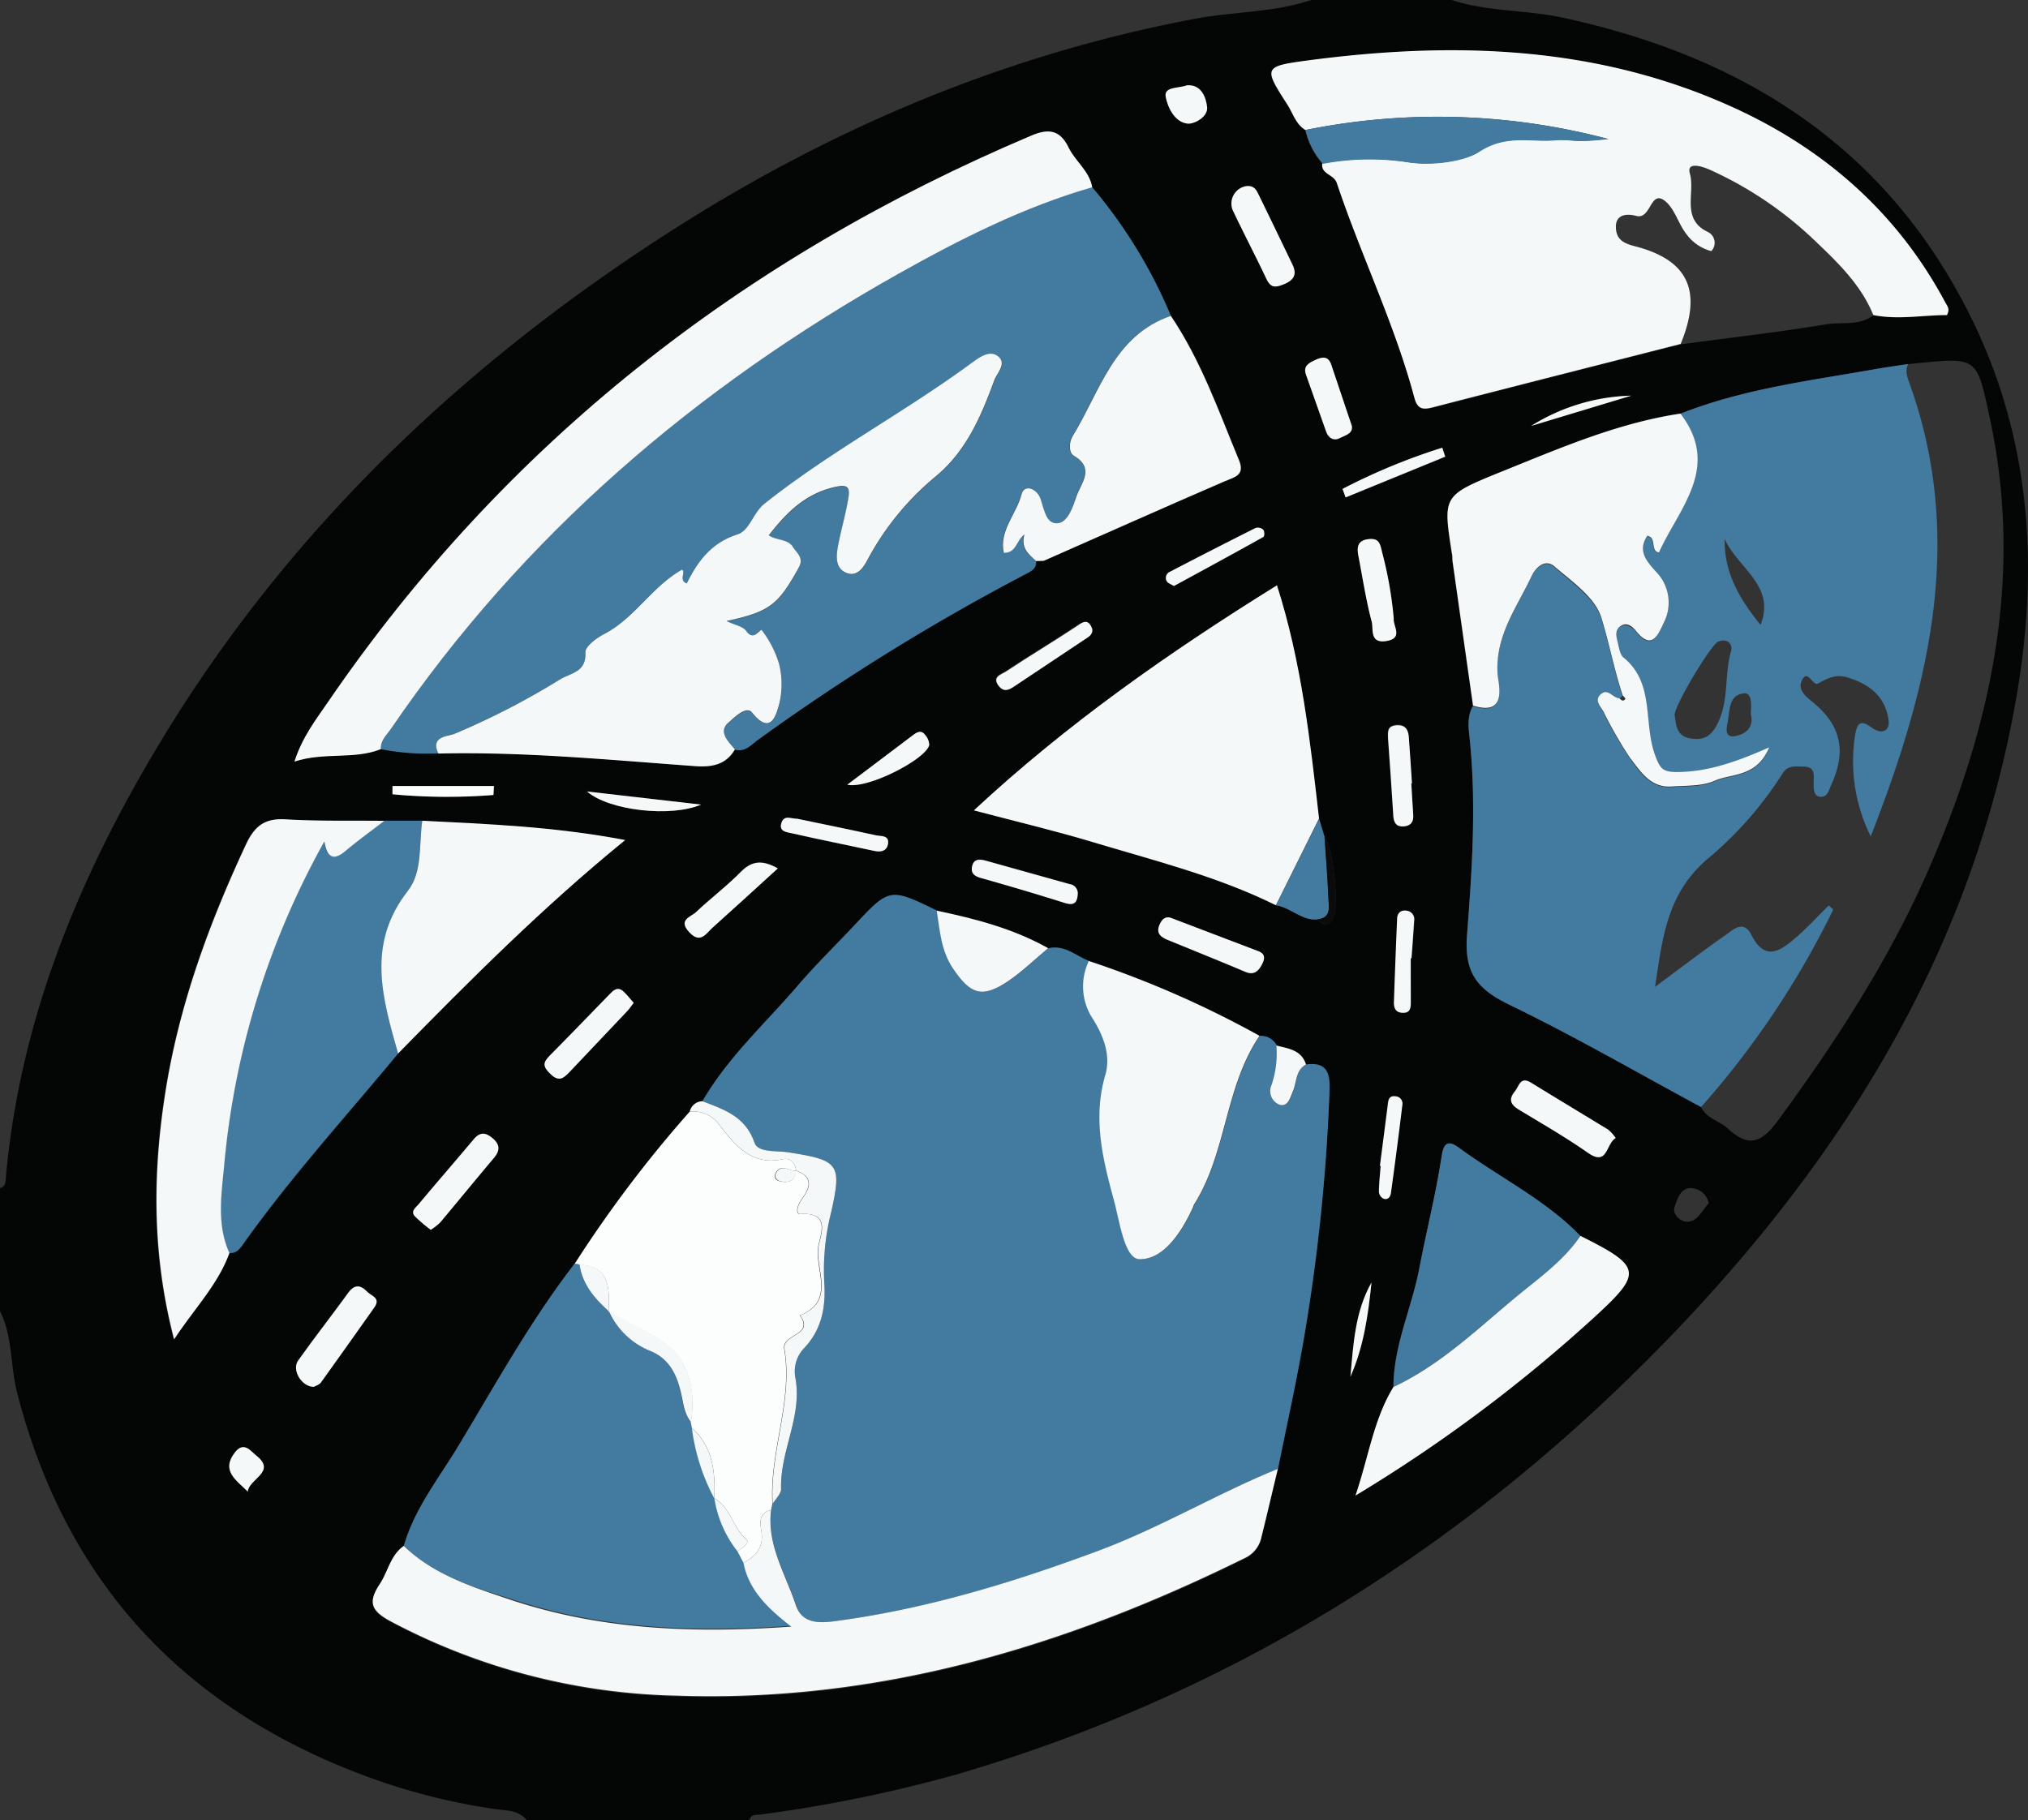 <svg xmlns="http://www.w3.org/2000/svg" viewBox="0 0 259.82 233.25"><rect x="0" y="0" width="259.82" height="233.25" fill="#333333" stroke="none"/><defs><style>.cls-1{fill:#040505;}.cls-2{fill:#437a9f;}.cls-3{fill:#f5f8f8;}.cls-4{fill:#fcfdfd;}.cls-5{fill:#fff;}.cls-6{fill:#0b0b0b;}</style></defs><title>1Recurso 6asd</title><g id="Capa_2" data-name="Capa 2"><g id="Capa_1-2" data-name="Capa 1"><path class="cls-1" d="M186,0c4.57,1.52,9.42,1.24,14.1,2.24,23,4.94,41.3,16.34,52.16,37.91,7.83,15.54,9,32,6.13,48.86-5.52,32.25-21.87,58.81-44.15,82-25.61,26.65-55.92,45.88-91.56,56.33a180.47,180.47,0,0,1-25.22,5.17c-.58.08-1.27-.09-1.46.75H67.5c-1-1.31-2.61-1.24-4-1.44a80.4,80.4,0,0,1-15.21-3.71c-24.07-8.51-39.73-24.78-46.12-49.74C1.31,174.92,1.63,171.25,0,168V152.25c.79-.23.71-.9.76-1.5C2.44,132.28,8.9,115.39,18,99.42,34.57,70.23,57.91,47.57,86,29.58c20.56-13.17,42.68-22.52,66.76-27.11,5.06-1,10.29-.81,15.23-2.47ZM169.69,107.24l-.7-2.32c-1.15-10-2.23-20-5.39-29.88-13.92,8.61-26.94,17.75-38.83,28.81,5.44,1.44,10.4,2.61,15.28,4.08,7.91,2.38,16,4.38,23.42,8.08,1.88.28,3.27,2,5.3,1.8.58.67,1.33.85,1.89.15C171.67,116.71,170.86,108.64,169.69,107.24Zm8.83,70.49c-2.48,4.12-3.14,8.81-4.86,13.91a192.9,192.9,0,0,0,30.76-23c6.05-5.56,5.88-6.38-1.94-10.27-4.55-4.7-10.46-7.53-15.65-11.36-1.84-1.35-2,.33-2.2,1.57-.73,4.68-1.91,9.27-2.79,13.91C180.88,167.61,178.52,172.42,178.52,177.73ZM133.76,71.86c7.7-3.39,15.39-6.82,23.11-10.16,1.31-.57,2.72-.74,1.89-2.76-2.61-6.3-4.87-12.76-8.72-18.46A63,63,0,0,0,139.93,24c-.35-2.09-2.16-3.31-3-5.08-1.1-2.28-2.57-2.49-4.79-1.54C95.16,33,64.72,56.77,42,90c-1.54,2.24-3.27,4.45-4.25,7.56,3.89-1.26,7.63-.21,11.08-1.6a30.87,30.87,0,0,0,7.37.57c11-.25,21.93.82,32.87,1.65,2.16.16,4-.12,5.12-2.15,1.3.36,2.09-.64,2.94-1.25a280,280,0,0,1,34.43-21.29c.71-.37,1.32-.71,1.21-1.63l1.07,0ZM29.4,160.56c.89.11,1.35-.52,1.77-1.11C37.26,150.87,44.34,143.1,51,135c9.16-9.4,18.42-18.7,29.07-27.33-9.09-1.73-17.54-2-26-2.47l-4.9,0c-4.21-.05-8.43.06-12.63-.2-2.63-.16-4,.82-5.06,3.18-4.71,10.08-8.52,20.46-10.29,31.45-1.68,10.45-1.82,20.93,1.06,32C25,167.58,28,164.58,29.4,160.56Zm59-18.11A157.81,157.81,0,0,0,73.63,162c-5.63,7.29-10.07,15.34-14.8,23.19-2.54,4.21-5.71,8.1-7.1,13-1.73,1.21-2,3.32-3.1,4.92-1.6,2.37-1,3.43,1.44,4.75a81.6,81.6,0,0,0,36.49,9.51c25.92.92,49.9-6.26,72.88-17.61a3.8,3.8,0,0,0,2.18-2.75c.72-2.89,1.39-5.79,2.09-8.69,1.1-5.47,2.32-10.92,3.27-16.42a239.42,239.42,0,0,0,3.32-31.61c.09-2.08.17-4.22-3-3.79-.58-1.87-2.26-2-3.79-2.43a2.29,2.29,0,0,0-2.16-1.24,128.5,128.5,0,0,0-21.87-9.59c-1.69-.69-3.15-2.11-5.21-1.64-4.45-2.54-9.34-3.76-14.29-4.81-6-2.94-6.12-2.91-10.41,1.67-2.55,2.72-5.23,5.33-7.65,8.17-4.09,4.77-8.78,9.06-12,14.58A1.69,1.69,0,0,0,88.37,142.45ZM240,40.41c3.2.59,6.37,0,9.43,0,.42-.78.06-1.13-.18-1.57-6-11.32-15.13-19.41-26.64-24.78-17.72-8.28-36.4-8.78-55.35-6.24-5.4.73-5.4.92-2.35,5.58.74,1.13,1.08,2.54,2.34,3.3A9.62,9.62,0,0,0,169.43,21c-.18,1.4,1.48,1.34,1.87,2.51,3.09,9.24,7.4,18,9.93,27.49.41,1.52,1.1,1.57,2.41,1.23,10.56-2.73,21.13-5.41,31.71-8.11,6.2-.83,12.43-1.54,18.61-2.56C236,41.22,238.18,41.79,240,40.41Zm4.51,6.24c-1.34.2-2.68.38-4,.61C232,48.77,223.4,49.81,215.29,53c-8.29,1.22-15.9,4.6-23.55,7.73-6.93,2.84-6.87,3-5.75,10.21.06.37,0,.75.1,1.11l2.61,18.41c-.8,1.4-.54,2.94-.39,4.38.84,8.33.28,16.68-.36,24.94-.38,4.88,1.32,7,5.4,8.93,8.35,4,16.4,8.71,24.58,13.12.68,1.5,2.34,1.78,3.42,2.77,2.52,2.32,4.17,2.05,6.35-.9,7.86-10.68,15-21.77,20.12-34,7.61-18,11.31-36.59,7.1-56.16-1.66-7.74-1.53-7.76-9.29-7ZM40.21,177.71c.23-.14.64-.25.84-.52,2.32-3.22,4.61-6.46,6.9-9.7.85-1.19-.42-1.43-.93-2-.83-.87-1.6-1-2.42.14-2.11,2.91-4.33,5.74-6.41,8.67C37.33,175.54,38.64,177.73,40.21,177.71ZM207,145.83a5.19,5.19,0,0,0-1-1.11c-3.27-2-6.58-3.94-9.85-6-1.42-.88-1.55.42-2.11,1.1-.85,1-.53,1.7.53,2.34,3,1.8,6,3.55,8.83,5.52C206,149.51,205.72,146.56,207,145.83Zm-47.32-122a2.26,2.26,0,0,0-1.75,3.08c1.38,2.92,2.88,5.77,4.26,8.69.55,1.15,1.11,1.33,2.31.8s1.68-1.29,1.07-2.55c-1.4-2.9-2.79-5.8-4.21-8.7C161,24.54,160.82,23.74,159.68,23.85ZM55.19,157.59a8.22,8.22,0,0,0,1.17-.92c2.31-2.76,4.59-5.55,6.91-8.3.78-.93.84-1.68-.17-2.51s-1.67-.79-2.48.19c-2.31,2.77-4.67,5.49-7,8.25-.35.42-1.06.9-.51,1.53A18.83,18.83,0,0,0,55.19,157.59Zm26-29.09c-.47-.53-.84-1-1.28-1.44-.79-.74-1.33-.12-1.86.42-2.52,2.59-5,5.2-7.58,7.77-.92.93-.79,1.56.15,2.44s1.69.39,2.4-.35l7.2-7.6C80.55,129.39,80.82,129,81.19,128.5Zm68.73-10.92c-.7-.16-1.08.29-1.36.88-.5,1.08.09,1.6,1,2,3.34,1.36,6.69,2.71,10,4.11,1.08.45,1.6,0,2.07-.9s.46-1.42-.49-1.78Zm28.64-38.34a50.39,50.39,0,0,0-1.48-8.44c-.26-1.09-.37-1.92-1.79-1.71s-1.46,1.1-1.25,2.18c.54,2.8,1,5.64,1.7,8.4.24.9-.25,2.83,1.89,2.47S178.45,80.27,178.56,79.24Zm-78.91,32c-1.94-1.09-3.27-1-4.65.39-1.82,1.84-3.9,3.42-5.79,5.21-.66.62-2.23,1-.89,2.55s2.12.21,3-.55C94,116.41,96.77,113.9,99.65,111.28Zm38.42,3.34a1.18,1.18,0,0,0-1-1.31c-3.58-1-7.15-2-10.73-3-.69-.19-1.55-.37-1.78.68-.21.9.26,1.29,1.13,1.53,3.58,1,7.14,2.06,10.68,3.18C137.49,116.05,138,115.79,138.07,114.62Zm35.12-60c-.92-2.72-1.77-5.29-2.64-7.86-.4-1.17-1.18-1-2.07-.57s-1.56.77-1.15,1.9q1.3,3.66,2.59,7.32c.3.83.87,1.22,1.7.79S173.37,55.62,173.19,54.57Zm7.62,45.76h.06c-.14-2-.25-4-.41-6-.07-1-.5-1.61-1.66-1.47s-1,.87-1,1.61c.23,3.35.48,6.7.68,10,.06.88.34,1.41,1.32,1.34s1.29-.57,1.23-1.47C181,103.06,180.89,101.7,180.81,100.33Zm-.07,22.45h.14c.12-1.6.24-3.2.34-4.81a1.1,1.1,0,0,0-1-1.28c-.75-.11-1.15.37-1.18,1.07q-.22,5.35-.41,10.73c0,.66.17,1.21,1,1.28,1.11.1,1.15-.68,1.16-1.43C180.75,126.48,180.74,124.63,180.74,122.78Zm-40.8-42.17c-.43-1.21-1-1.1-2-.48-3,2-6.11,3.87-9.13,5.85-.6.39-1.85.69-.88,1.91.63.78,1.24.51,1.93,0,3-2,6-4,9-6C139.47,81.61,140,81.33,139.94,80.61Zm-37.77,24.31c-.87,0-1.78-.43-2.07.56s.75,1.16,1.37,1.3c3.51.8,7,1.5,10.57,2.26.88.19,1.58,0,1.73-.9.18-1.16-.92-1-1.53-1.1C108.84,106.29,105.42,105.6,102.17,104.92Zm6.38-4.37c2.63.59,10.08-3.27,10.5-5.08a2,2,0,0,0-.51-1.28c-.48-.68-1-.4-1.56,0C114.27,96.24,111.56,98.29,108.55,100.55Zm68.24,48.85h.06c-.08,1.12-.2,2.23-.22,3.35a1.1,1.1,0,0,0,.53.82c.58.26,1-.17,1-.68q.78-5.7,1.48-11.41a.94.94,0,0,0-.89-1c-.92-.12-.92.59-1,1.19ZM150.4,75.09c3.84-2.09,7.66-4.16,11.44-6.28.14-.07.14-.74,0-.92a1,1,0,0,0-1-.23q-5.49,2.75-10.93,5.59a.86.86,0,0,0-.44,1.23C149.64,74.75,150.05,74.87,150.4,75.09ZM75.2,101.42c2.88,2.48,10.83,3.33,14.62,1.68Zm110-42.9-.42-1.15A78.69,78.69,0,0,0,172,62.65l.44,1.09Zm11-3.94L209,50.7A25.31,25.31,0,0,0,196.16,54.58ZM152.07,10.93c-1.13.42-3,.22-2.72,1.5s1.14,3.22,2.79,3.41c.86.09,2.66-.83,2.51-2.12S153.91,10.8,152.07,10.93Zm23.64,153.41c-2.12,3.75-2.32,7.93-2.7,12.07C174.75,172.58,175.29,168.47,175.71,164.34ZM63.22,101.87l.11-1.15h-13v1.06A75.57,75.57,0,0,0,63.22,101.87ZM31.74,191.13c.17-1.65,3.74-2.52,1.09-4.59-.7-.55-1.59-1.9-2.75-.38C28.29,188.47,30.27,189.66,31.74,191.13ZM218.91,154.2a2.37,2.37,0,0,0-2-1.93c-1.53-.25-2,1.31-2.36,2.34s.83,2,1.67,1.94C217.52,156.49,218.07,155.08,218.91,154.2Z"/><path class="cls-2" d="M167.32,136.4c3.15-.43,3.07,1.71,3,3.79A239.42,239.42,0,0,1,167,171.8c-.95,5.5-2.17,10.95-3.27,16.42-7.71,3.13-14.88,7.43-22.69,10.38-11.09,4.18-22.37,7.6-34.16,9.15-2.16.28-4.16.2-4.93-2.14-1.31-4-3.7-7.67-3.14-12.11l.19-.81c.38-.63,1.09-1.27,1.07-1.89-.14-4.83,2.73-9.26,1.84-14.2a4.31,4.31,0,0,1,1.09-3.83c2.33-2.44,2.83-5.39,2.59-8.63a30.16,30.16,0,0,1,.91-8.86c1.36-6.13,1-6.6-5.38-7.6-1.57-.25-4,.1-4.47-1.28-1.17-3.37-3.9-4.22-6.65-5.29,3.18-5.52,7.87-9.81,12-14.58,2.42-2.84,5.1-5.45,7.65-8.17,4.29-4.58,4.41-4.61,10.41-1.67.41,2.57.54,5.15,2.12,7.46,2.23,3.27,3.71,3.8,7,1.59,1.84-1.24,3.45-2.82,5.16-4.24,2.06-.47,3.52,1,5.21,1.64a7.53,7.53,0,0,0,.55,7.48c1.38,2.2,2.27,4.7,1.56,7.12-1.63,5.56-.33,10.81,1.1,16.06.75,2.77,1.36,7.53,3.3,7.55,3.08,0,5.39-3.48,6.83-6.65a3.62,3.62,0,0,1,.13-.35c4.2-6.66,3.93-15.06,8.4-21.62a2.29,2.29,0,0,1,2.16,1.24,12.59,12.59,0,0,1-.65,5.13,1.87,1.87,0,0,0,1.09,2.47c1.07.26,1.31-.9,1.65-1.67C166.14,138.71,166,137.18,167.32,136.4Z"/><path class="cls-2" d="M217.93,141.86c-8.18-4.41-16.23-9.07-24.58-13.12-4.08-2-5.78-4.05-5.4-8.93.64-8.26,1.2-16.61.36-24.94-.15-1.44-.41-3,.39-4.38,4.55,1.44,3.21-2.87,3.14-4.07-.3-4.9,2.47-8.5,4.35-12.49.59-1.25,1.81-2.26,2.95-1.26,2.25,2,5.19,4,6,6.56,1,3.23,1.64,6.66,2.73,9.94-.14.13-.27.25-.4.39-.85,0-1.52-1.27-2.37-.55s-.1,1.55.33,2.3a55.7,55.7,0,0,0,3.34,5.83c1.32,1.76,2.62,3.91,5.35,3.72,1.86-.13,3.89,0,5.52-.73,2.19-1,5.45-.39,7-4.28-4.37,1.93-8,3.19-11.91,3.16-1.75,0-2.09-.44-2.74-2.26-1.48-4.08,0-9.14-4-12.4-.5-.4-.61-1.34-.78-2.07s-.28-1.58.43-2,1.49.09,1.93.64c2,2.53,2.82.57,3.55-1a5.66,5.66,0,0,0-1-6.6C211,72,209.76,70.63,211,68.69c1.26.19.36,2,1.5,2.13,2.57-5.68,8-10.95,2.75-17.79,8.11-3.22,16.72-4.26,25.22-5.77,1.32-.23,2.66-.41,4-.61-.51,1,0,1.93.31,2.87,7,19.89,2.3,38.7-5.11,57.65a21.62,21.62,0,0,1-2-13c.28-1.52.68-2,2.12-.94,1.17.88,2.39.56,2.16-1-.43-3-2.44-4.57-5.28-5.43-1.53-.46-2.56.14-3.77.79-.67.35-1.42-2.16-2.14-.16-.34,1,.55,1.79,1.37,2.45,3.73,3,4.48,6.31,2.48,10.69-.3.67-.47,1.59-1.37,1.53s-.87-1-.89-1.74c0-1,.29-2.11-1.29-2.13-1,0-2-.21-2.67.86a46.89,46.89,0,0,1-9.66,11c-5.15,4.43-5.73,10-6.69,16.36,3.27-2.41,6.1-4.59,9-6.61,1-.69,2.33-2.08,3.37,0,1.7,3.4,3.71,2,5.61.35,1.51-1.28,2.85-2.77,4.27-4.16l.58.52A112,112,0,0,1,217.93,141.86Zm-3.38-50.24c.18,1.19.18,2.69,2,3s2.81-.35,3.64-2.2c1.32-2.93.73-6.08,1.59-9,.24-.82-.43-1.68-1.63-1.21C219.26,82.48,214.51,90.43,214.55,91.62Zm11-11.55c2-5-2.94-7.31-4.59-11C220.86,73.35,222.87,76.77,225.55,80.07ZM224.3,91.49c.07-1.18.2-2.76-.9-2.64-2,.2-1.77,2.32-2.07,3.79-.14.65-.43,2,1.1,1.66S224.69,92.92,224.3,91.49Z"/><path class="cls-2" d="M139.93,24A63,63,0,0,1,150,40.48c-7.37,2.55-9.12,9.72-12.63,15.43-.44.73-.52,2.07.15,2.47,2.79,1.65.93,3.53.35,5.23-.47,1.36-.95,3.33-2.47,3.44s-1.66-1.8-2.11-3.07-2.11-2-2.45-.65c-.63,2.52-2.9,4.63-2.28,7.52,1.65,0,1.55-1.56,2.65-2.38-.54,1.76.55,2.55,1.49,3.42.11.92-.5,1.26-1.21,1.63A280,280,0,0,0,97.1,94.81c-.85.61-1.64,1.61-2.94,1.25-.9-1-2.18-2.28-.79-3.45.73-.61,2.29-2.2,3-1.26,2.39,3,3.08.29,3.46-1.06a10.81,10.81,0,0,0,0-5.15,13.47,13.47,0,0,0-2.21-4.33c-.21-.32-1.08,1.52-2,.1-.39-.59-1.42-.75-2.54-1.29,5.56-1.2,6.63-2.08,9.27-6.86.69-1.25-.26-1.84-.75-2.62-.65-1-2.14-.82-3.1-1.5,2.36-3,4.72-5.31,8.35-6.17,1.74-.42,2.09,0,1.85,1.4-.36,2.08-1,4.12-1.34,6.21-.22,1.23-.34,2.73,1,3.33,1.49.67,2.31-.71,2.86-1.77A35.62,35.62,0,0,1,120,61c3.9-3.31,5.75-7.72,7.43-12.28.35-.94,1.6-2.15.51-3s-2.39.06-3.37.78c-8.65,6.35-18.19,11.39-26.61,18.09C96.46,65.74,96,68,94.46,68.49c-3.32,1.06-5.07,3.43-6.47,6.27-1.07-.39-.11-1.41-.6-1.77-3.88,2.18-6.1,6.24-10.06,8.3-1,.5-2.37,1.54-2.33,2.27.14,2.7-2,2.66-3.46,3.63A96.91,96.91,0,0,1,58.25,94c-.82.36-3.18.28-2.08,2.54A30.87,30.87,0,0,1,48.8,96c-.08-1.12.74-1.79,1.29-2.6C67,68.61,89.16,49.66,115.15,35.06,123,30.63,131.15,26.53,139.93,24Z"/><path class="cls-3" d="M167.25,16.66c-1.26-.76-1.6-2.17-2.34-3.3-3-4.66-3-4.85,2.35-5.58,19-2.54,37.63-2,55.35,6.24,11.51,5.37,20.6,13.46,26.64,24.78.24.44.6.79.18,1.57-3.06,0-6.23.63-9.43,0-1.62-4-4.75-6.92-7.79-9.82a47.86,47.86,0,0,0-13-8.73c-.94-.44-3.19-1.23-2.71.42.71,2.46-1.18,5.87,2.34,7.5a1.55,1.55,0,0,1,.41,2.44,5.76,5.76,0,0,1-3.2-2.19c-1-1.28-1.41-3-2.55-4.08-2.12-1.93-1.88,2.31-3.89,1.75-1-.27-2.75-.35-2.58,1.67.12,1.45,1.09,1.88,2.49,2.24,6.81,1.77,8.59,5.73,5.8,12.5-10.58,2.7-21.15,5.38-31.71,8.11-1.31.34-2,.29-2.41-1.23-2.53-9.45-6.84-18.25-9.93-27.49-.39-1.17-2.05-1.11-1.87-2.51a32.21,32.21,0,0,1,11-.17c3.07.46,7.16-.12,9-1.35,3.48-2.29,6.61-1.19,9.88-1.49,1.11-.1,2.25.12,3.37.1s2.23-.15,3.35-.24A85.25,85.25,0,0,0,167.25,16.66Z"/><path class="cls-2" d="M51.73,198.09c1.39-4.85,4.56-8.74,7.1-13,4.73-7.85,9.17-15.9,14.8-23.19l.31,0,.3.1c.36,2.55,1.92,4.37,3.73,6l0,0a9.82,9.82,0,0,0,5.2,5c2.3.93,3.36,2.76,3.94,5,.36,1.42.38,3,1.4,4.16l.15.72a26.15,26.15,0,0,0,2.87,9h0a14.63,14.63,0,0,0,3,6.77l.78,1.49c.67,3.45,3,5.76,6.12,8.18-12.7.91-24.63.39-36.22-3.52C60.36,203.29,55.5,201.74,51.73,198.09Z"/><path class="cls-3" d="M51.73,198.09c3.77,3.65,8.63,5.2,13.42,6.82,11.59,3.91,23.52,4.43,36.22,3.52-3.12-2.42-5.45-4.73-6.12-8.18,1.66-.86,2.63-2,2.29-4.08-.17-1-.34-2.34,1.25-2.67-.56,4.44,1.83,8.15,3.14,12.11.77,2.34,2.77,2.42,4.93,2.14,11.79-1.55,23.07-5,34.16-9.15,7.81-2.95,15-7.25,22.69-10.38-.7,2.9-1.37,5.8-2.09,8.69a3.8,3.8,0,0,1-2.18,2.75c-23,11.35-47,18.53-72.88,17.61a81.6,81.6,0,0,1-36.49-9.51c-2.44-1.32-3-2.38-1.44-4.75C49.71,201.41,50,199.3,51.73,198.09Z"/><path class="cls-3" d="M139.93,24c-8.78,2.53-16.89,6.63-24.78,11.06C89.16,49.66,67,68.61,50.09,93.39c-.55.81-1.37,1.48-1.29,2.6-3.45,1.39-7.19.34-11.08,1.6,1-3.11,2.71-5.32,4.25-7.56,22.75-33.26,53.19-57,90.15-72.65,2.22-.95,3.69-.74,4.79,1.54C137.77,20.69,139.58,21.91,139.93,24Z"/><path class="cls-3" d="M56.17,96.56c-1.1-2.26,1.26-2.18,2.08-2.54a96.91,96.91,0,0,0,13.29-6.83c1.49-1,3.6-.93,3.46-3.63,0-.73,1.37-1.77,2.33-2.27,4-2.06,6.18-6.12,10.06-8.3.49.36-.47,1.38.6,1.77,1.4-2.84,3.15-5.21,6.47-6.27,1.58-.5,2-2.75,3.47-3.93,8.42-6.7,18-11.74,26.61-18.09,1-.72,2.29-1.67,3.37-.78s-.16,2.1-.51,3c-1.68,4.56-3.53,9-7.43,12.28a35.62,35.62,0,0,0-8.76,10.63c-.55,1.06-1.37,2.44-2.86,1.77-1.34-.6-1.22-2.1-1-3.33.38-2.09,1-4.13,1.34-6.21.24-1.44-.11-1.82-1.85-1.4-3.63.86-6,3.14-8.35,6.17,1,.68,2.45.45,3.1,1.5.49.78,1.44,1.37.75,2.62-2.64,4.78-3.71,5.66-9.27,6.86,1.12.54,2.15.7,2.54,1.29,1,1.42,1.82-.42,2-.1a13.47,13.47,0,0,1,2.21,4.33,10.81,10.81,0,0,1,0,5.15c-.38,1.35-1.07,4.06-3.46,1.06-.74-.94-2.3.65-3,1.26-1.39,1.17-.11,2.41.79,3.45-1.15,2-3,2.31-5.12,2.15C78.1,97.38,67.17,96.31,56.17,96.56Z"/><path class="cls-3" d="M163.47,116c-7.46-3.7-15.51-5.7-23.42-8.08-4.88-1.47-9.84-2.64-15.28-4.08C136.66,92.79,149.68,83.65,163.6,75c3.16,9.87,4.24,19.88,5.39,29.88Z"/><path class="cls-4" d="M98.79,193.5c-1.59.33-1.42,1.64-1.25,2.67.34,2.06-.63,3.22-2.29,4.08l-.78-1.49c.64-.36,1.67-1.08,1.13-1.54-1.74-1.49-2-4.08-4.08-5.23h0c.12-3.34-.14-6.56-2.87-9l-.15-.72c.62-3.88-.14-7.67-3.16-10-2.15-1.67-5-2.64-7.38-4.22l0,0c.11-2.86.27-5.74-3.73-6l-.3-.1-.31,0a157.81,157.81,0,0,1,14.74-19.5,4.08,4.08,0,0,1,3.79,1.68c2,2.58,4.1,5.28,8.1,4.41,1-.21,1.62.42,1.74,1.46-.87.16-1.9-1-2.61.29-.3.53,0,1,.57,1.08,1.13.26,1.92-.08,2-1.37,2.38.84,1.77,2.29.7,3.74-.48.67-.81,1.86-.14,1.82,4.11-.27,2.47,2.89,2.29,4.32-.36,2.94,2.22,6.85-2.33,8.68,1.88,2.62-2.36,2.32-2,4.32,1.12,6.72-1.93,13.14-1.51,19.81Z"/><path class="cls-3" d="M215.29,53c5.24,6.84-.18,12.11-2.75,17.79-1.14-.12-.24-1.94-1.5-2.13-1.28,1.94-.07,3.27,1.1,4.58a5.66,5.66,0,0,1,1,6.6c-.73,1.57-1.53,3.53-3.55,1-.44-.55-1.15-1.15-1.93-.64s-.6,1.33-.43,2,.28,1.67.78,2.07c4,3.26,2.53,8.32,4,12.4.65,1.82,1,2.24,2.74,2.26,3.94,0,7.54-1.23,11.91-3.16-1.6,3.89-4.86,3.31-7,4.28-1.63.72-3.66.6-5.52.73-2.73.19-4-2-5.35-3.72a55.7,55.7,0,0,1-3.34-5.83c-.43-.75-1.24-1.53-.33-2.3s1.52.55,2.37.55c.24.28.5.45.76.06,0-.05-.23-.3-.36-.45-1.09-3.28-1.73-6.71-2.73-9.94-.78-2.57-3.72-4.6-6-6.56-1.14-1-2.36,0-2.95,1.26-1.88,4-4.65,7.59-4.35,12.49.07,1.2,1.41,5.51-3.14,4.07l-2.61-18.41c-.05-.36,0-.74-.1-1.11-1.12-7.22-1.18-7.37,5.75-10.21C199.39,57.63,207,54.25,215.29,53Z"/><path class="cls-2" d="M51,135c-6.7,8.08-13.78,15.85-19.87,24.43-.42.59-.88,1.22-1.77,1.11-1.71-3.79-1-7.8-.63-11.64a104.17,104.17,0,0,1,12.8-41.1c.32,1.93,1.08,2.58,2.68,1.24s3.32-2.59,5-3.88l4.9,0c-.44,3,0,6.54-1.86,9C47,121,49,127.94,51,135Z"/><path class="cls-3" d="M49.24,105.18c-1.67,1.29-3.38,2.52-5,3.88s-2.36.69-2.68-1.24a104.17,104.17,0,0,0-12.8,41.1c-.34,3.84-1.08,7.85.63,11.64-1.45,4-4.4,7-7.08,11.06-2.88-11.08-2.74-21.56-1.06-32,1.77-11,5.58-21.37,10.29-31.45,1.11-2.36,2.43-3.34,5.06-3.18C40.81,105.24,45,105.13,49.24,105.18Z"/><path class="cls-3" d="M161.37,132.73c-4.47,6.56-4.2,15-8.4,21.62a3.62,3.62,0,0,0-.13.35c-1.44,3.17-3.75,6.69-6.83,6.65-1.94,0-2.55-4.78-3.3-7.55-1.43-5.25-2.73-10.5-1.1-16.06.71-2.42-.18-4.92-1.56-7.12a7.53,7.53,0,0,1-.55-7.48A128.5,128.5,0,0,1,161.37,132.73Z"/><path class="cls-3" d="M51,135c-2-7.08-4.08-14,1.24-20.83,1.91-2.43,1.42-5.93,1.86-9,8.43.42,16.88.74,26,2.47C69.46,116.32,60.2,125.62,51,135Z"/><path class="cls-3" d="M132.74,71.89c-.94-.87-2-1.66-1.49-3.42-1.1.82-1,2.38-2.65,2.38-.62-2.89,1.65-5,2.28-7.52.34-1.35,2-.72,2.45.65s.71,3.16,2.11,3.07,2-2.08,2.47-3.44c.58-1.7,2.44-3.58-.35-5.23-.67-.4-.59-1.74-.15-2.47C140.92,50.2,142.67,43,150,40.48c3.85,5.7,6.11,12.16,8.72,18.46.83,2-.58,2.19-1.89,2.76-7.72,3.34-15.41,6.77-23.11,10.16h.05Z"/><path class="cls-2" d="M178.52,177.73c0-5.31,2.36-10.12,3.32-15.24.88-4.64,2.06-9.23,2.79-13.91.19-1.24.36-2.92,2.2-1.57,5.19,3.83,11.1,6.66,15.65,11.36-2.07,3-5,5.19-7.78,7.44C189.51,170,184.7,174.84,178.52,177.73Z"/><path class="cls-3" d="M178.52,177.73c6.18-2.89,11-7.69,16.18-11.92,2.76-2.25,5.71-4.41,7.78-7.44,7.82,3.89,8,4.71,1.94,10.27a192.9,192.9,0,0,1-30.76,23C175.38,186.54,176,181.85,178.52,177.73Z"/><path class="cls-2" d="M167.25,16.66a85.25,85.25,0,0,1,38.86,1.18c-1.12.09-2.24.23-3.35.24s-2.26-.2-3.37-.1c-3.27.3-6.4-.8-9.88,1.49-1.88,1.23-6,1.81-9,1.35a32.21,32.21,0,0,0-11,.17A9.62,9.62,0,0,1,167.25,16.66Z"/><path class="cls-3" d="M102,150c-.12-1-.75-1.67-1.74-1.46-4,.87-6.09-1.83-8.1-4.41a4.08,4.08,0,0,0-3.79-1.68A1.69,1.69,0,0,1,90,141.11c2.75,1.07,5.48,1.92,6.65,5.29.48,1.38,2.9,1,4.47,1.28,6.35,1,6.74,1.47,5.38,7.6a30.16,30.16,0,0,0-.91,8.86c.24,3.24-.26,6.19-2.59,8.63a4.31,4.31,0,0,0-1.09,3.83c.89,4.94-2,9.37-1.84,14.2,0,.62-.69,1.26-1.07,1.89-.42-6.67,2.63-13.09,1.51-19.81-.33-2,3.91-1.7,2-4.32,4.55-1.83,2-5.74,2.33-8.68.18-1.43,1.82-4.59-2.29-4.32-.67,0-.34-1.15.14-1.82,1.07-1.45,1.68-2.9-.7-3.74Z"/><path class="cls-3" d="M134.29,121.5c-1.71,1.42-3.32,3-5.16,4.24-3.3,2.21-4.78,1.68-7-1.59-1.58-2.31-1.71-4.89-2.12-7.46C125,117.74,129.84,119,134.29,121.5Z"/><path class="cls-3" d="M40.21,177.71c-1.57,0-2.88-2.17-2-3.38,2.08-2.93,4.3-5.76,6.41-8.67.82-1.13,1.59-1,2.42-.14.51.54,1.78.78.93,2-2.29,3.24-4.58,6.48-6.9,9.7C40.85,177.46,40.44,177.57,40.21,177.71Z"/><path class="cls-3" d="M207,145.83c-1.28.73-1,3.68-3.56,1.89-2.86-2-5.86-3.72-8.83-5.52-1.06-.64-1.38-1.3-.53-2.34.56-.68.69-2,2.11-1.1,3.27,2,6.58,4,9.85,6A5.19,5.19,0,0,1,207,145.83Z"/><path class="cls-3" d="M159.68,23.85c1.14-.11,1.36.69,1.68,1.32,1.42,2.9,2.81,5.8,4.21,8.7.61,1.26.26,2-1.07,2.55s-1.76.35-2.31-.8c-1.38-2.92-2.88-5.77-4.26-8.69A2.26,2.26,0,0,1,159.68,23.85Z"/><path class="cls-3" d="M55.19,157.59a18.83,18.83,0,0,1-2.06-1.76c-.55-.63.16-1.11.51-1.53,2.31-2.76,4.67-5.48,7-8.25.81-1,1.53-1,2.48-.19s.95,1.58.17,2.51c-2.32,2.75-4.6,5.54-6.91,8.3A8.22,8.22,0,0,1,55.19,157.59Z"/><path class="cls-2" d="M163.47,116,169,104.92l.7,2.32c.17,2.58.39,5.16.49,7.73,0,1.14.49,2.62-1.41,2.84S165.35,116.29,163.47,116Z"/><path class="cls-3" d="M81.19,128.5c-.37.48-.64.89-1,1.24l-7.2,7.6c-.71.74-1.31,1.37-2.4.35s-1.07-1.51-.15-2.44c2.55-2.57,5.06-5.18,7.58-7.77.53-.54,1.07-1.16,1.86-.42C80.35,127.48,80.72,128,81.19,128.5Z"/><path class="cls-3" d="M149.92,117.58l11.24,4.28c1,.36.91,1,.49,1.78s-1,1.35-2.07.9c-3.32-1.4-6.67-2.75-10-4.11-.92-.37-1.51-.89-1-2C148.84,117.87,149.22,117.42,149.92,117.58Z"/><path class="cls-3" d="M178.56,79.24c-.11,1,1.28,2.53-.93,2.9s-1.65-1.57-1.89-2.47c-.74-2.76-1.16-5.6-1.7-8.4-.21-1.08-.18-2,1.25-2.18s1.53.62,1.79,1.71A50.39,50.39,0,0,1,178.56,79.24Z"/><path class="cls-3" d="M99.65,111.28c-2.88,2.62-5.61,5.13-8.37,7.6-.84.76-1.55,2.13-3,.55s.23-1.93.89-2.55c1.89-1.79,4-3.37,5.79-5.21C96.38,110.28,97.71,110.19,99.65,111.28Z"/><path class="cls-3" d="M138.07,114.62c-.07,1.17-.58,1.43-1.71,1.07-3.54-1.12-7.1-2.17-10.68-3.18-.87-.24-1.34-.63-1.13-1.53.23-1,1.09-.87,1.78-.68,3.58,1,7.15,2,10.73,3A1.18,1.18,0,0,1,138.07,114.62Z"/><path class="cls-3" d="M173.19,54.57c.18,1-.86,1.21-1.57,1.58s-1.4,0-1.7-.79q-1.29-3.66-2.59-7.32c-.41-1.13.32-1.51,1.15-1.9s1.67-.6,2.07.57C171.42,49.28,172.27,51.85,173.19,54.57Z"/><path class="cls-3" d="M180.81,100.33c.08,1.37.15,2.73.25,4.1.06.9-.31,1.4-1.23,1.47s-1.26-.46-1.32-1.34c-.2-3.35-.45-6.7-.68-10,0-.74-.12-1.49,1-1.61s1.59.47,1.66,1.47c.16,2,.27,4,.41,6Z"/><path class="cls-3" d="M180.74,122.78c0,1.85,0,3.7,0,5.56,0,.75,0,1.53-1.16,1.43-.79-.07-1-.62-1-1.28q.18-5.37.41-10.73c0-.7.43-1.18,1.18-1.07a1.1,1.1,0,0,1,1,1.28c-.1,1.61-.22,3.21-.34,4.81Z"/><path class="cls-3" d="M139.94,80.61c.09.72-.47,1-1,1.35-3,2-6,4-9,6-.69.47-1.3.74-1.93,0-1-1.22.28-1.52.88-1.91,3-2,6.12-3.85,9.13-5.85C138.92,79.51,139.51,79.4,139.94,80.61Z"/><path class="cls-3" d="M102.17,104.92c3.25.68,6.67,1.37,10.07,2.12.61.14,1.71-.06,1.53,1.1-.15.87-.85,1.09-1.73.9-3.52-.76-7.06-1.46-10.57-2.26-.62-.14-1.71-.19-1.37-1.3S101.3,104.91,102.17,104.92Z"/><path class="cls-3" d="M108.55,100.55c3-2.26,5.72-4.31,8.43-6.36.53-.4,1.08-.68,1.56,0a2,2,0,0,1,.51,1.28C118.63,97.28,111.18,101.14,108.55,100.55Z"/><path class="cls-3" d="M176.79,149.4l1-7.73c.08-.6.08-1.31,1-1.19a.94.94,0,0,1,.89,1q-.69,5.72-1.48,11.41c-.07.51-.45.94-1,.68a1.1,1.1,0,0,1-.53-.82c0-1.12.14-2.23.22-3.35Z"/><path class="cls-3" d="M150.4,75.09c-.35-.22-.76-.34-.92-.61a.86.86,0,0,1,.44-1.23q5.45-2.84,10.93-5.59a1,1,0,0,1,1,.23c.17.18.17.85,0,.92C158.06,70.93,154.24,73,150.4,75.09Z"/><path class="cls-3" d="M75.2,101.42l14.62,1.68C86,104.75,78.08,103.9,75.2,101.42Z"/><path class="cls-3" d="M185.15,58.52l-12.76,5.22L172,62.65a78.69,78.69,0,0,1,12.78-5.28Z"/><path class="cls-3" d="M167.32,136.4c-1.37.78-1.18,2.31-1.7,3.5-.34.77-.58,1.93-1.65,1.67a1.87,1.87,0,0,1-1.09-2.47,12.59,12.59,0,0,0,.65-5.13C165.06,134.37,166.74,134.53,167.32,136.4Z"/><path class="cls-3" d="M196.16,54.58A25.31,25.31,0,0,1,209,50.7Z"/><path class="cls-3" d="M152.07,10.93c1.84-.13,2.44,1.54,2.58,2.79s-1.65,2.21-2.51,2.12c-1.65-.19-2.53-2.05-2.79-3.41S150.94,11.35,152.07,10.93Z"/><path class="cls-3" d="M175.71,164.34c-.42,4.13-1,8.24-2.7,12.07C173.39,172.27,173.59,168.09,175.71,164.34Z"/><path class="cls-5" d="M63.22,101.87a75.57,75.57,0,0,1-12.94-.09v-1.06h13Z"/><path class="cls-3" d="M31.74,191.13c-1.47-1.47-3.45-2.66-1.66-5,1.16-1.52,2.05-.17,2.75.38C35.48,188.61,31.91,189.48,31.74,191.13Z"/><path class="cls-6" d="M168.77,117.81c1.9-.22,1.45-1.7,1.41-2.84-.1-2.57-.32-5.15-.49-7.73,1.17,1.4,2,9.47,1,10.72C170.1,118.66,169.35,118.48,168.77,117.81Z"/><path class="cls-2" d="M133.81,71.86h0Z"/><path class="cls-3" d="M78,168c2.38,1.58,5.23,2.55,7.38,4.22,3,2.35,3.78,6.14,3.16,10-1-1.2-1-2.74-1.4-4.16-.58-2.28-1.64-4.11-3.94-5A9.82,9.82,0,0,1,78,168Z"/><path class="cls-3" d="M74.24,162c4,.3,3.84,3.18,3.73,6C76.16,166.38,74.6,164.56,74.24,162Z"/><path class="cls-3" d="M88.64,183c2.73,2.43,3,5.65,2.87,9A26.15,26.15,0,0,1,88.64,183Z"/><path class="cls-3" d="M91.52,192c2.09,1.15,2.34,3.74,4.08,5.23.54.46-.49,1.18-1.13,1.54A14.63,14.63,0,0,1,91.52,192Z"/><path class="cls-3" d="M102,150c-.12,1.29-.91,1.63-2,1.37-.52-.12-.87-.55-.57-1.08.71-1.27,1.74-.13,2.61-.29Z"/></g></g></svg>